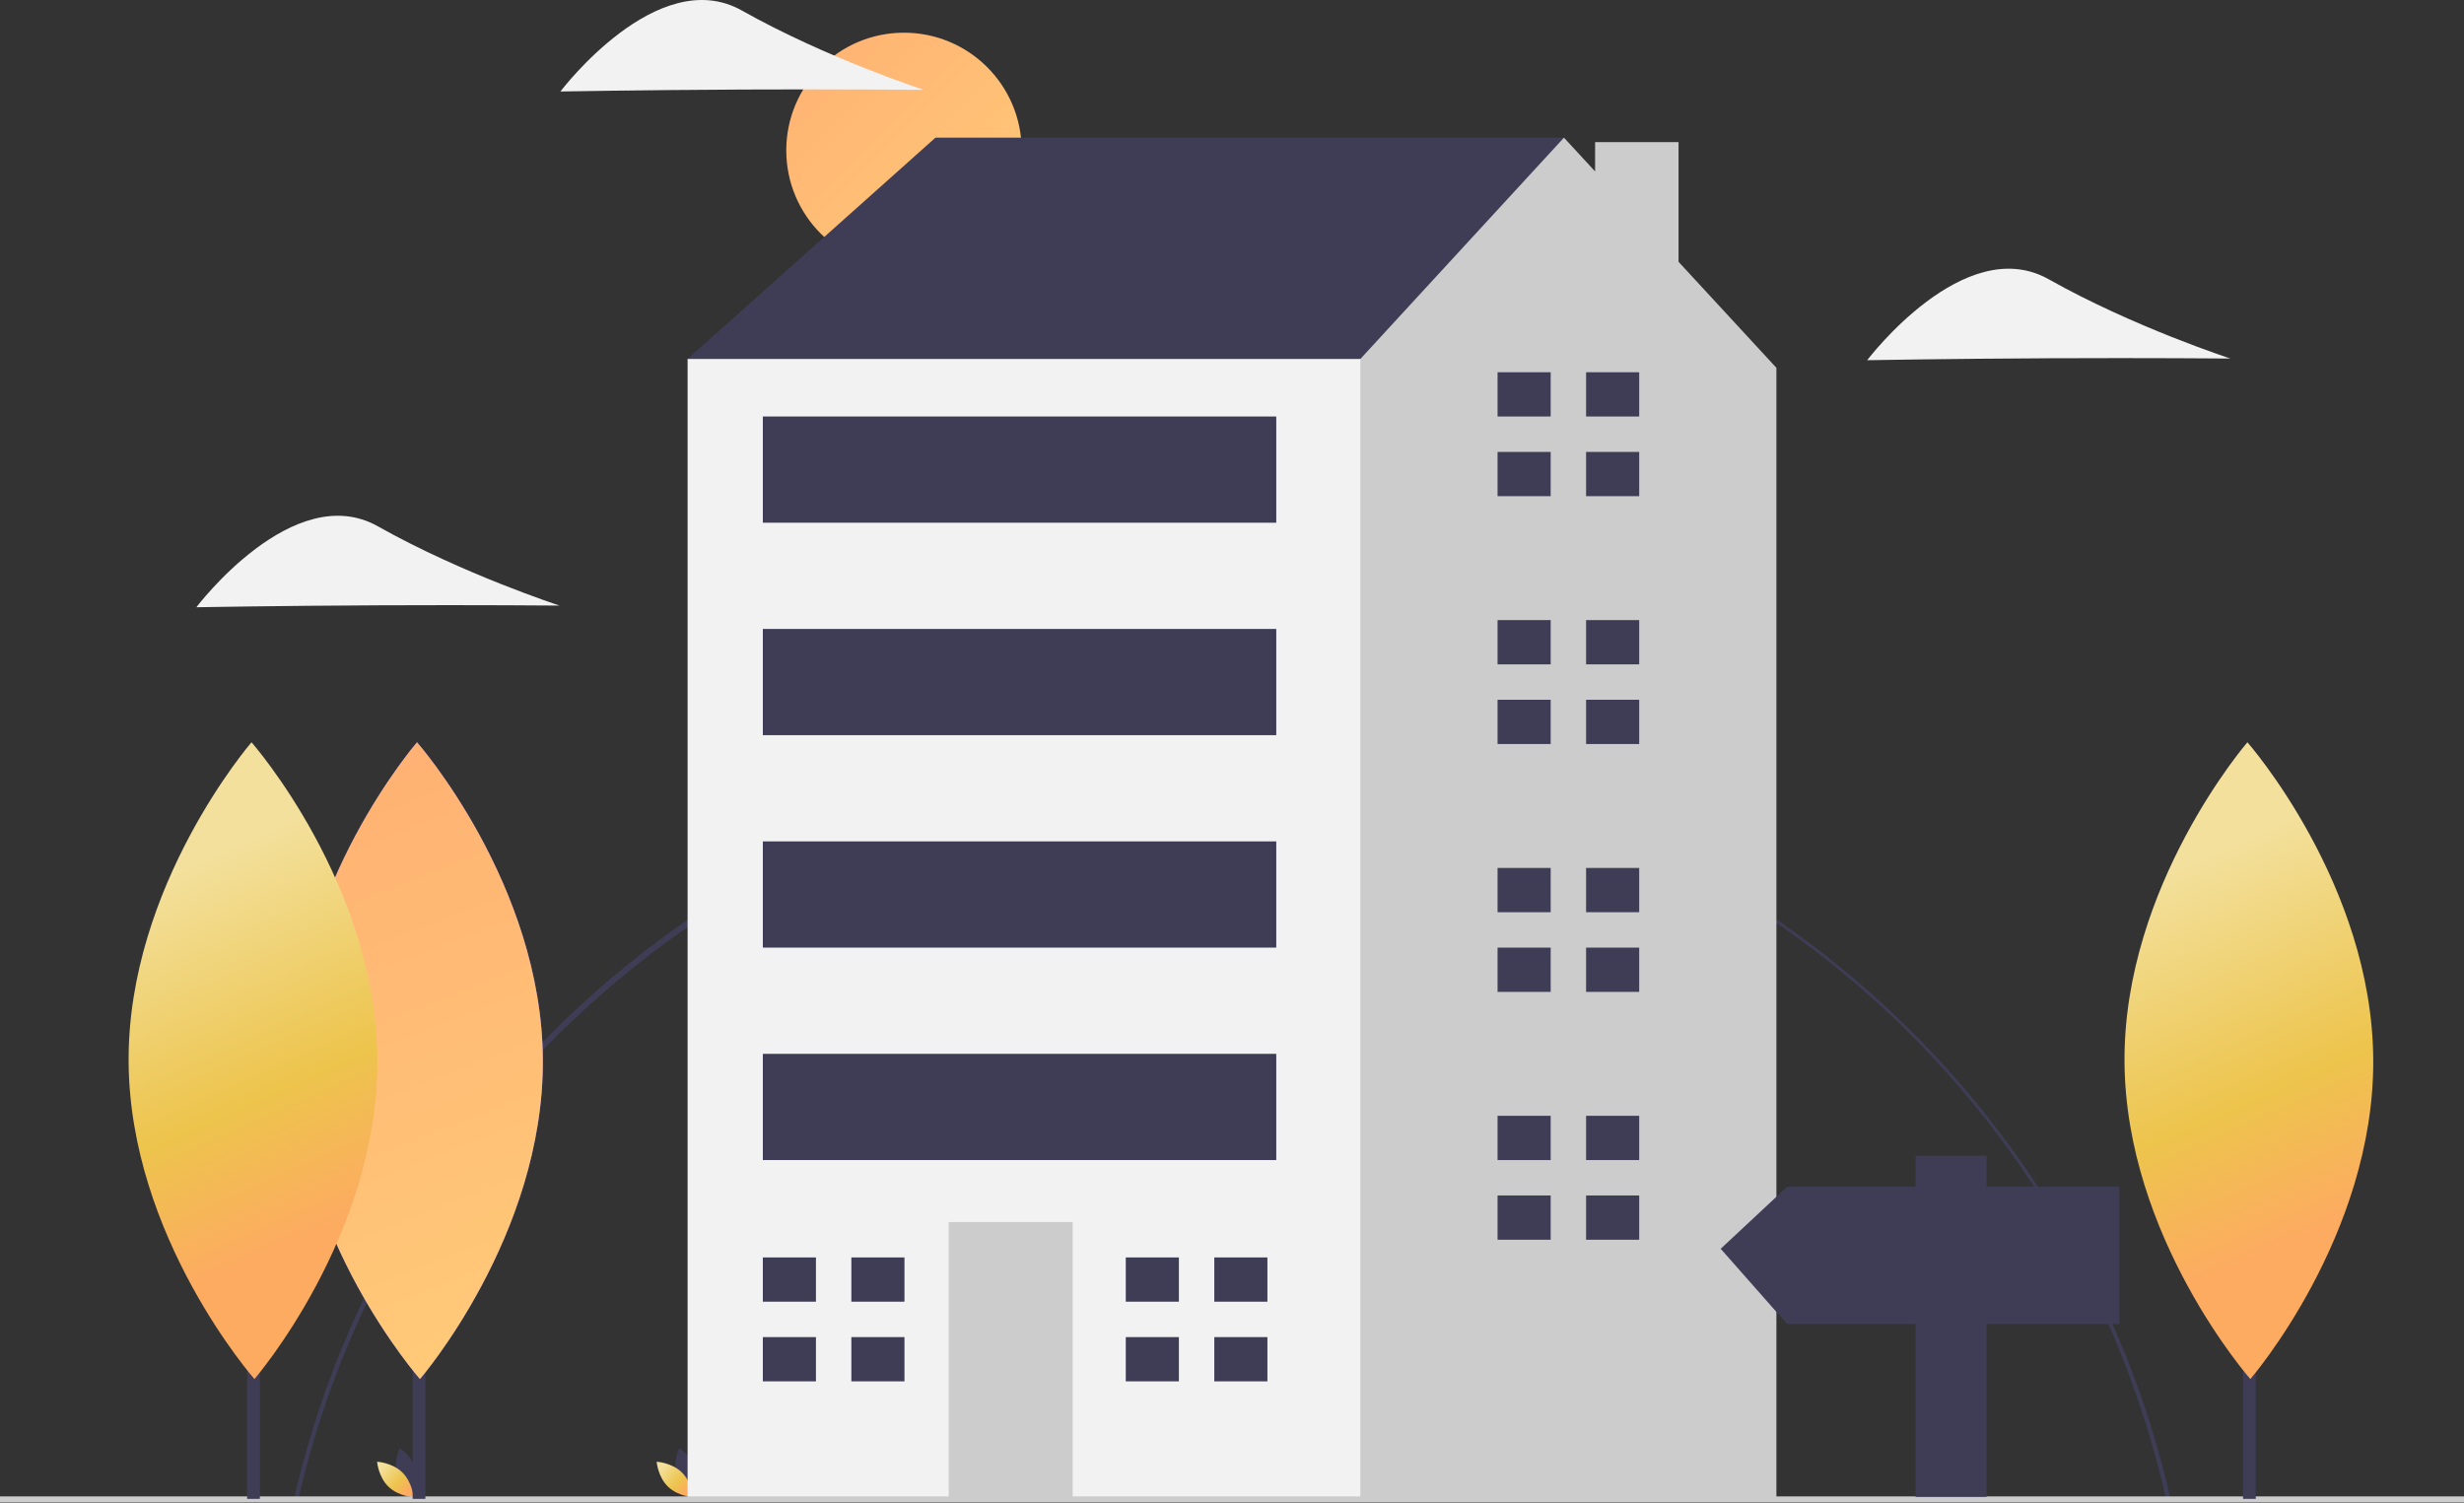 <?xml version="1.0" encoding="UTF-8"?>
<svg width="400px" height="244px" viewBox="0 0 400 244" version="1.1" xmlns="http://www.w3.org/2000/svg" xmlns:xlink="http://www.w3.org/1999/xlink">
    <rect x="0" y="0" width="400" height="244" fill="#333333" stroke="none"/>
    <title>Illustration</title>
    <defs>
        <linearGradient x1="0%" y1="0%" x2="100%" y2="100%" id="linearGradient-1">
            <stop stop-color="#FFB173" offset="0%"></stop>
            <stop stop-color="#FFCA78" offset="99.579%"></stop>
        </linearGradient>
        <linearGradient x1="13.329%" y1="17.69%" x2="87.145%" y2="78.691%" id="linearGradient-2">
            <stop stop-color="#F3E09C" offset="0%"></stop>
            <stop stop-color="#EDC44C" offset="62.06%"></stop>
            <stop stop-color="#FDAB61" offset="100%"></stop>
        </linearGradient>
        <linearGradient x1="42.37%" y1="0%" x2="57.63%" y2="100%" id="linearGradient-3">
            <stop stop-color="#FFB173" offset="0%"></stop>
            <stop stop-color="#FFCA78" offset="99.579%"></stop>
        </linearGradient>
        <linearGradient x1="44.404%" y1="15.904%" x2="55.668%" y2="80.277%" id="linearGradient-4">
            <stop stop-color="#F3E09C" offset="0%"></stop>
            <stop stop-color="#EDC44C" offset="62.06%"></stop>
            <stop stop-color="#FDAB61" offset="100%"></stop>
        </linearGradient>
    </defs>
    <g id="Adversary-Bankrupsy" stroke="none" stroke-width="1" fill="none" fill-rule="evenodd">
        <g transform="translate(-840, -720)" fill-rule="nonzero" id="A-Premier-Choice-for-Adversary-Bankruptcy">
            <g transform="translate(100, 720)">
                <g id="Illustration" transform="translate(740, 0)">
                    <path d="M48.337,243.839 L47.651,243.684 C55.304,209.647 74.539,178.738 101.811,156.651 C143.728,122.757 200.155,112.864 251.102,130.478 C302.049,148.092 340.317,190.723 352.349,243.269 L351.664,243.425 C335.462,172.287 273.115,122.604 200.047,122.604 C127.937,122.604 64.134,173.59 48.337,243.839 Z" id="Path" fill="#3F3D56"></path>
                    <circle id="Oval" fill="url(#linearGradient-1)" cx="146.749" cy="24.416" r="19.108"></circle>
                    <path d="M64.426,239.498 C65.022,241.701 67.063,243.065 67.063,243.065 C67.063,243.065 68.138,240.858 67.542,238.655 C66.946,236.452 64.905,235.088 64.905,235.088 C64.905,235.088 63.83,237.295 64.426,239.498 Z" id="Path" fill="#3F3D56"></path>
                    <path d="M65.302,239.025 C66.937,240.616 67.137,243.063 67.137,243.063 C67.137,243.063 64.685,242.93 63.05,241.338 C61.415,239.746 61.215,237.299 61.215,237.299 C61.215,237.299 63.666,237.433 65.302,239.025 Z" id="Path" fill="url(#linearGradient-2)"></path>
                    <path d="M109.808,239.498 C110.404,241.701 112.446,243.065 112.446,243.065 C112.446,243.065 113.521,240.858 112.925,238.655 C112.329,236.452 110.288,235.088 110.288,235.088 C110.288,235.088 109.213,237.295 109.808,239.498 Z" id="Path" fill="#3F3D56"></path>
                    <path d="M110.684,239.025 C112.319,240.616 112.519,243.063 112.519,243.063 C112.519,243.063 110.068,242.93 108.432,241.338 C106.797,239.746 106.597,237.299 106.597,237.299 C106.597,237.299 109.049,237.433 110.684,239.025 Z" id="Path" fill="url(#linearGradient-2)"></path>
                    <polygon id="Path" fill="#3F3D56" points="118.807 64.024 111.622 58.275 151.859 22.35 253.889 22.35 253.889 53.964 187.785 98.513"></polygon>
                    <polygon id="Path" fill="#CCCCCC" points="272.491 42.502 272.491 23.067 258.945 23.067 258.945 27.827 253.889 22.35 220.837 58.275 207.904 66.898 187.85 213.411 218.093 243.653 288.378 243.653 288.378 59.713"></polygon>
                    <rect id="Rectangle" fill="#F2F2F2" x="111.622" y="58.276" width="109.215" height="185.378"></rect>
                    <rect id="Rectangle" fill="#CCCCCC" x="154.015" y="198.387" width="20.119" height="45.267"></rect>
                    <polygon id="Path" fill="#3F3D56" points="132.459 211.32 132.459 204.135 123.837 204.135 123.837 211.32 131.741 211.32"></polygon>
                    <polygon id="Path" fill="#3F3D56" points="131.741 217.068 123.837 217.068 123.837 224.253 132.459 224.253 132.459 217.068"></polygon>
                    <rect id="Rectangle" fill="#3F3D56" x="138.207" y="204.135" width="8.622" height="7.185"></rect>
                    <rect id="Rectangle" fill="#3F3D56" x="138.207" y="217.068" width="8.622" height="7.185"></rect>
                    <polygon id="Path" fill="#3F3D56" points="191.378 211.32 191.378 204.135 182.756 204.135 182.756 211.32 190.659 211.32"></polygon>
                    <polygon id="Path" fill="#3F3D56" points="190.659 217.068 182.756 217.068 182.756 224.253 191.378 224.253 191.378 217.068"></polygon>
                    <rect id="Rectangle" fill="#3F3D56" x="197.126" y="204.135" width="8.622" height="7.185"></rect>
                    <rect id="Rectangle" fill="#3F3D56" x="197.126" y="217.068" width="8.622" height="7.185"></rect>
                    <polygon id="Path" fill="#3F3D56" points="251.733 67.616 251.733 60.431 243.111 60.431 243.111 67.616 251.015 67.616"></polygon>
                    <polygon id="Path" fill="#3F3D56" points="251.015 73.365 243.111 73.365 243.111 80.55 251.733 80.55 251.733 73.365"></polygon>
                    <rect id="Rectangle" fill="#3F3D56" x="257.481" y="60.431" width="8.622" height="7.185"></rect>
                    <rect id="Rectangle" fill="#3F3D56" x="257.481" y="73.365" width="8.622" height="7.185"></rect>
                    <polygon id="Path" fill="#3F3D56" points="251.733 107.853 251.733 100.668 243.111 100.668 243.111 107.853 251.015 107.853"></polygon>
                    <polygon id="Path" fill="#3F3D56" points="251.015 113.601 243.111 113.601 243.111 120.787 251.733 120.787 251.733 113.601"></polygon>
                    <rect id="Rectangle" fill="#3F3D56" x="257.481" y="100.668" width="8.622" height="7.185"></rect>
                    <rect id="Rectangle" fill="#3F3D56" x="257.481" y="113.602" width="8.622" height="7.185"></rect>
                    <polygon id="Path" fill="#3F3D56" points="251.733 148.09 251.733 140.905 243.111 140.905 243.111 148.09 251.015 148.09"></polygon>
                    <polygon id="Path" fill="#3F3D56" points="251.015 153.839 243.111 153.839 243.111 161.024 251.733 161.024 251.733 153.839"></polygon>
                    <rect id="Rectangle" fill="#3F3D56" x="257.481" y="140.905" width="8.622" height="7.185"></rect>
                    <rect id="Rectangle" fill="#3F3D56" x="257.481" y="153.839" width="8.622" height="7.185"></rect>
                    <polygon id="Path" fill="#3F3D56" points="251.733 188.328 251.733 181.142 243.111 181.142 243.111 188.328 251.015 188.328"></polygon>
                    <polygon id="Path" fill="#3F3D56" points="251.015 194.076 243.111 194.076 243.111 201.261 251.733 201.261 251.733 194.076"></polygon>
                    <rect id="Rectangle" fill="#3F3D56" x="257.481" y="181.142" width="8.622" height="7.185"></rect>
                    <rect id="Rectangle" fill="#3F3D56" x="257.481" y="194.076" width="8.622" height="7.185"></rect>
                    <rect id="Rectangle" fill="#3F3D56" x="123.837" y="67.616" width="83.348" height="17.244"></rect>
                    <rect id="Rectangle" fill="#3F3D56" x="123.837" y="102.105" width="83.348" height="17.244"></rect>
                    <rect id="Rectangle" fill="#3F3D56" x="123.837" y="136.594" width="83.348" height="17.244"></rect>
                    <rect id="Rectangle" fill="#3F3D56" x="123.837" y="171.083" width="83.348" height="17.244"></rect>
                    <rect id="Rectangle" fill="#CCCCCC" x="0" y="242.93" width="400" height="1"></rect>
                    <rect id="Rectangle" fill="#3F3D56" x="66.985" y="161.694" width="2.067" height="81.637"></rect>
                    <path d="M88.126,172.098 C88.257,200.644 68.173,223.879 68.173,223.879 C68.173,223.879 47.876,200.83 47.744,172.284 C47.613,143.737 67.697,120.503 67.697,120.503 C67.697,120.503 87.994,143.551 88.126,172.098 Z" id="Path" fill="#6C63FF"></path>
                    <path d="M88.126,172.098 C88.257,200.644 68.173,223.879 68.173,223.879 C68.173,223.879 47.876,200.83 47.744,172.284 C47.613,143.737 67.697,120.503 67.697,120.503 C67.697,120.503 87.994,143.551 88.126,172.098 Z" id="Path" fill="url(#linearGradient-3)"></path>
                    <rect id="Rectangle" fill="#3F3D56" x="40.117" y="161.694" width="2.067" height="81.637"></rect>
                    <path d="M61.258,172.098 C61.389,200.644 41.305,223.879 41.305,223.879 C41.305,223.879 21.008,200.83 20.877,172.284 C20.745,143.737 40.829,120.503 40.829,120.503 C40.829,120.503 61.126,143.551 61.258,172.098 Z" id="Path" fill="url(#linearGradient-4)"></path>
                    <path d="M332.649,58.16 C316.369,58.235 303.117,58.476 303.117,58.476 C303.117,58.476 318.869,37.611 332.59,45.341 C346.311,53.072 362.073,58.204 362.073,58.204 C362.073,58.204 348.929,58.085 332.649,58.16 Z" id="Path" fill="#F2F2F2"></path>
                    <path d="M61.409,98.266 C45.129,98.341 31.877,98.581 31.877,98.581 C31.877,98.581 47.628,77.717 61.35,85.447 C75.071,93.177 90.833,98.31 90.833,98.31 C90.833,98.31 77.689,98.191 61.409,98.266 Z" id="Path" fill="#F2F2F2"></path>
                    <path d="M120.512,14.537 C104.231,14.612 90.98,14.852 90.98,14.852 C90.98,14.852 106.731,-6.012 120.453,1.718 C134.174,9.448 149.936,14.58 149.936,14.58 C149.936,14.58 136.792,14.462 120.512,14.537 Z" id="Path" fill="#F2F2F2"></path>
                    <rect id="Rectangle" fill="#3F3D56" x="364.128" y="161.694" width="2.067" height="81.637"></rect>
                    <path d="M385.268,172.098 C385.4,200.644 365.316,223.879 365.316,223.879 C365.316,223.879 345.019,200.83 344.887,172.284 C344.756,143.737 364.839,120.503 364.839,120.503 C364.839,120.503 385.137,143.551 385.268,172.098 Z" id="Path" fill="url(#linearGradient-4)"></path>
                    <polygon id="Path" fill="#3F3D56" points="290.12 192.658 310.978 192.658 310.978 187.623 322.486 187.623 322.486 192.658 344.063 192.658 344.063 214.954 322.486 214.954 322.486 243.004 310.978 243.004 310.978 214.954 290.12 214.954 279.332 202.727"></polygon>
                </g>
            </g>
        </g>
    </g>
</svg>